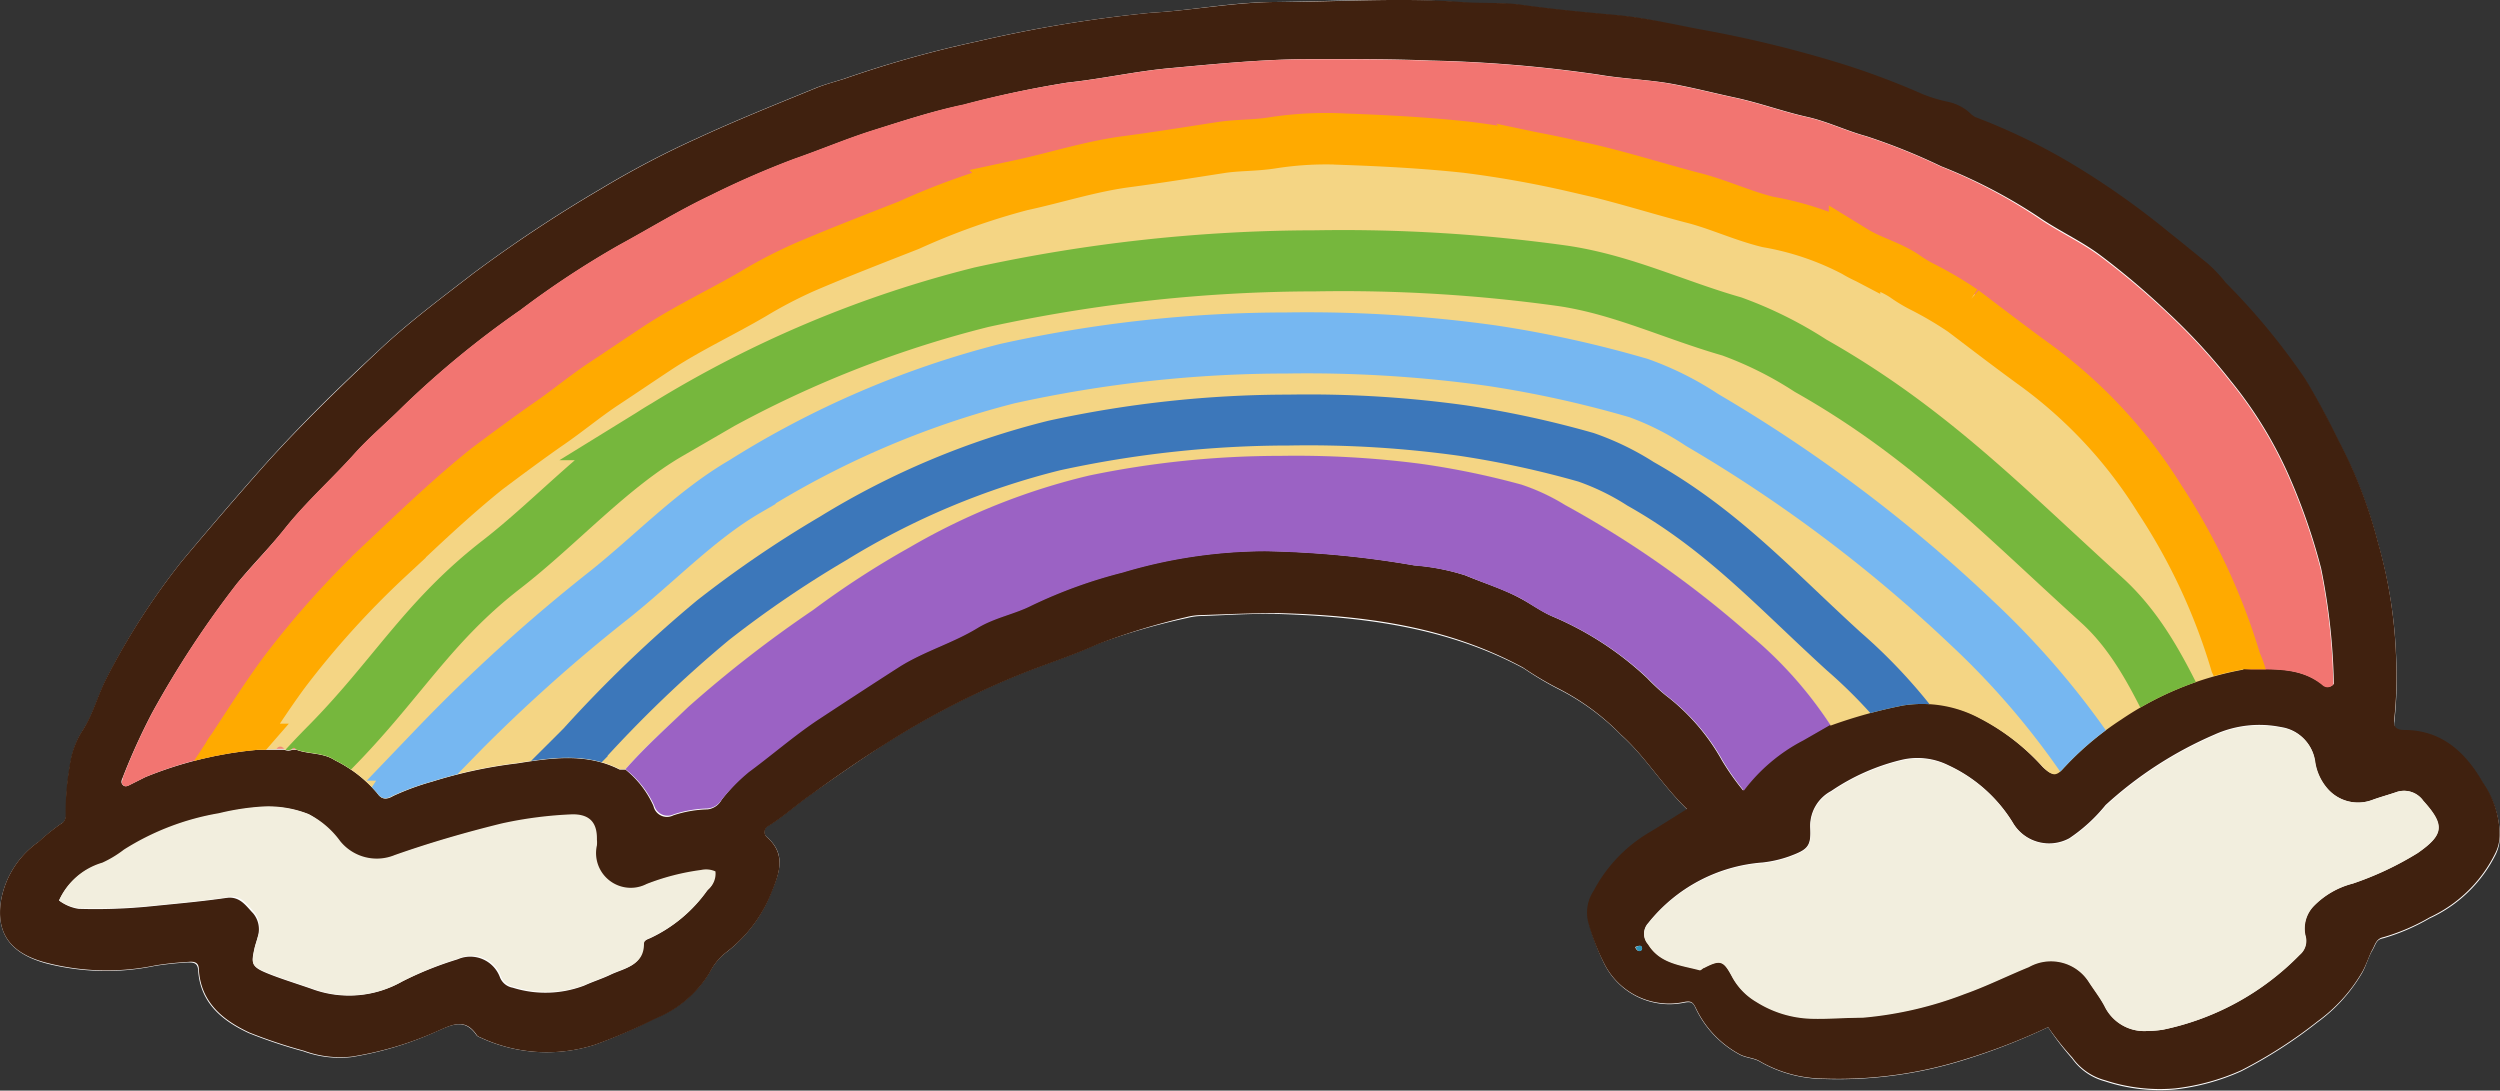 <svg xmlns="http://www.w3.org/2000/svg" xmlns:xlink="http://www.w3.org/1999/xlink" viewBox="0 0 137.54 60"><rect x="0" y="0" width="137.54" height="60" fill="#333333" stroke="none"/><defs><style>.cls-1,.cls-11,.cls-12,.cls-13,.cls-15{fill:none;}.cls-2{fill:#fff;}.cls-3{fill:#40210f;}.cls-4{fill:#f4d584;}.cls-5{fill:#f27571;}.cls-6{fill:#f2eede;}.cls-7{fill:#9b62c4;}.cls-8{fill:#3095b9;}.cls-9{fill:#f28a71;}.cls-10{clip-path:url(#clip-path);}.cls-11{stroke:#3c77ba;stroke-width:2.8px;}.cls-11,.cls-12,.cls-13,.cls-15{stroke-miterlimit:10;}.cls-12{stroke:#76b7f1;}.cls-12,.cls-13{stroke-width:3.36px;}.cls-13{stroke:#76b73d;}.cls-14{clip-path:url(#clip-path-2);}.cls-15{stroke:#fa0;stroke-width:2.83px;}</style><clipPath id="clip-path"><path class="cls-1" d="M16.06,41.22a.5.5,0,0,1-.43,0,.24.24,0,0,0-.42,0l-1.05,0a1.62,1.62,0,0,1,.38-1.2c.92-1.42,1.81-2.86,2.81-4.23A50.17,50.17,0,0,1,23,29.46c1.73-1.65,3.44-3.31,5.29-4.81,1.08-.88,2.15-1.77,3.3-2.53s2-1.49,3-2.18,2-1.35,3-2C39.22,16.84,41,16,42.67,15a25.66,25.66,0,0,1,2.84-1.5c1.85-.81,3.74-1.54,5.62-2.3A39.54,39.54,0,0,1,57.25,9c1.87-.41,3.69-1,5.61-1.27C64.58,7.5,66.29,7.22,68,7c.95-.15,1.91-.1,2.86-.27a19.13,19.13,0,0,1,3.92-.2c2.19.08,4.38.2,6.57.45A57.48,57.48,0,0,1,87.22,8c2.11.46,4.17,1.14,6.27,1.69,1.41.38,2.73,1,4.14,1.36a15.77,15.77,0,0,1,4.7,1.61c.86.54,1.85.79,2.69,1.36a9,9,0,0,0,.9.55,20.17,20.17,0,0,1,2.28,1.36c1.35,1,2.63,2,4,3a26.07,26.07,0,0,1,6.71,7.37,34.48,34.48,0,0,1,4.13,9,4.06,4.06,0,0,1,.38,1.54,17.52,17.52,0,0,0-6.72,2.75,16.59,16.59,0,0,0-3.15,2.65c-.43.5-.63.45-1.12,0a12.33,12.33,0,0,0-3.5-2.71,6.73,6.73,0,0,0-4.22-.72,27.21,27.21,0,0,0-4,1.11,22.39,22.39,0,0,0-4.48-5,56,56,0,0,0-10.12-7.1,11.42,11.42,0,0,0-2.4-1.12,44.5,44.5,0,0,0-5.51-1.14,53.15,53.15,0,0,0-7.76-.44,51.69,51.69,0,0,0-10.5,1.08,36.08,36.08,0,0,0-9.86,3.94,48.89,48.89,0,0,0-5.35,3.47,66.4,66.4,0,0,0-6.85,5.32C36.7,40,35.48,41.1,34.41,42.32c-.11,0-.23,0-.32,0-1.83-.93-3.75-.64-5.64-.34a25.81,25.81,0,0,0-4.66,1,14,14,0,0,0-2.17.79c-.44.26-.68.15-.88-.15a7.33,7.33,0,0,0-2.33-1.81c-.65-.43-1.44-.32-2.13-.58C16.21,41.12,16.14,41.11,16.06,41.22Z"/></clipPath><clipPath id="clip-path-2"><path class="cls-1" d="M127.67,31.26a33.44,33.44,0,0,0-1.9-5.39,23,23,0,0,0-3.08-4.94,32.94,32.94,0,0,0-3.44-3.74A41.78,41.78,0,0,0,115.5,14c-1.06-.78-2.28-1.33-3.35-2.07a28.92,28.92,0,0,0-5.35-2.78,33.59,33.59,0,0,0-4.13-1.66c-1.1-.3-2.13-.81-3.25-1.06-1.34-.3-2.63-.78-4-1.07-1.16-.25-2.32-.55-3.5-.76s-2.69-.27-4-.5a75.25,75.25,0,0,0-9.24-.77c-2.15-.09-4.31-.08-6.47-.08-2.64,0-5.25.26-7.86.5-1.87.17-3.72.59-5.6.79A56.43,56.43,0,0,0,53,5.77c-1.7.35-3.36.9-5,1.42-1.45.46-2.86,1.06-4.3,1.56a49.2,49.2,0,0,0-4.59,2c-1.73.82-3.37,1.83-5.06,2.75a50.18,50.18,0,0,0-5.42,3.57,51.65,51.65,0,0,0-6.49,5.33c-.85.85-1.78,1.63-2.59,2.52-1.25,1.4-2.66,2.65-3.84,4.12-.84,1.06-1.8,2-2.66,3.06A54.21,54.21,0,0,0,8.38,39.2a34.85,34.85,0,0,0-1.63,3.58c-.06.13-.12.27,0,.4s.26.07.39,0L8,42.75a21.58,21.58,0,0,1,6.18-1.5l1.05,0a.24.24,0,0,1,.42,0,.5.5,0,0,0,.43,0c.08-.11.15-.1.22,0,.69.26,1.48.15,2.13.58a7.33,7.33,0,0,1,2.33,1.81c.2.3.44.41.88.15A14,14,0,0,1,23.79,43a25.81,25.81,0,0,1,4.66-1c1.89-.3,3.81-.59,5.64.34.09,0,.21,0,.32,0,1.07-1.22,2.29-2.31,3.46-3.43a66.4,66.4,0,0,1,6.85-5.32,48.89,48.89,0,0,1,5.35-3.47,36.08,36.08,0,0,1,9.86-3.94,51.69,51.69,0,0,1,10.5-1.08,53.15,53.15,0,0,1,7.76.44,44.5,44.5,0,0,1,5.51,1.14,11.42,11.42,0,0,1,2.4,1.12,56,56,0,0,1,10.12,7.1,22.39,22.39,0,0,1,4.48,5,27.21,27.21,0,0,1,4-1.11,6.73,6.73,0,0,1,4.22.72,12.33,12.33,0,0,1,3.5,2.71c.49.47.69.52,1.12,0a16.59,16.59,0,0,1,3.15-2.65,17.52,17.52,0,0,1,6.72-2.75h.43c1.39,0,2.79-.06,4,.9a.4.4,0,0,0,.56-.08A35,35,0,0,0,127.67,31.26Z"/></clipPath></defs><title>icon-niji</title><g id="レイヤー_2" data-name="レイヤー 2"><g id="レイヤー_5" data-name="レイヤー 5"><path class="cls-2" d="M112.68,56.51A15.43,15.43,0,0,0,114,58.24a3.23,3.23,0,0,0,1.8,1.25,9.62,9.62,0,0,0,3.85.45,12.22,12.22,0,0,0,3.65-1,25.53,25.53,0,0,0,4.19-2.69,8.88,8.88,0,0,0,2.45-2.7c.23-.39.34-.86.57-1.25s.2-.6.61-.68a11.38,11.38,0,0,0,2.54-1.09A7.58,7.58,0,0,0,137.31,47a2.22,2.22,0,0,0,.22-.92,5,5,0,0,0-.9-2.9c-.95-1.66-2.26-2.92-4.35-2.92-.43,0-.61-.18-.55-.57a22.71,22.71,0,0,0,.1-3.5,26.2,26.2,0,0,0-1-6.29,25.44,25.44,0,0,0-2.13-5.51c-.58-1.18-1.19-2.34-1.87-3.45a36.89,36.89,0,0,0-4.37-5.29,7.83,7.83,0,0,0-1-1.06c-.71-.57-1.41-1.15-2.13-1.72a44.43,44.43,0,0,0-4.92-3.51,33.49,33.49,0,0,0-5.73-2.82,1.3,1.3,0,0,1-.33-.26,2.63,2.63,0,0,0-1.13-.57,8.1,8.1,0,0,1-1.43-.43,43.4,43.4,0,0,0-4.16-1.58,65.69,65.69,0,0,0-8.16-2C92,1.36,90.5,1,89,.87,87.23.71,85.47.55,83.71.3,82.63.14,81.52.24,80.43.15,77-.14,73.57.07,70.14.11c-2.29,0-4.52.46-6.79.59a73.28,73.28,0,0,0-9.56,1.57,61.76,61.76,0,0,0-7.38,2.07c-.5.16-1,.29-1.51.49-2.2.9-4.4,1.78-6.56,2.78a50.94,50.94,0,0,0-5.28,2.77A76.5,76.5,0,0,0,26,15.06c-1.76,1.36-3.56,2.7-5.16,4.21-2.16,2-4.29,4.08-6.28,6.3Q12.23,28.2,10,30.88a38.78,38.78,0,0,0-4.08,6.35c-.53,1-.77,2.08-1.39,3a4.75,4.75,0,0,0-.67,1.9,14.47,14.47,0,0,0-.22,2.55c0,.27,0,.49-.26.63a11.89,11.89,0,0,0-1.24,1A5,5,0,0,0,.05,49.58C-.21,51.37.58,52.46,2.53,53a13.22,13.22,0,0,0,6,.14,17.8,17.8,0,0,1,1.79-.19c.3,0,.55,0,.58.42.11,1.81,1.33,2.79,2.79,3.47a27.65,27.65,0,0,0,3,1,5.81,5.81,0,0,0,2.63.32A18.51,18.51,0,0,0,24,56.75c.83-.36,1.56-.77,2.22.21a.42.42,0,0,0,.18.11,8.64,8.64,0,0,0,6.34.4A29.34,29.34,0,0,0,36.06,56a6.21,6.21,0,0,0,3-2.55A3.24,3.24,0,0,1,40,52.36a7.69,7.69,0,0,0,2.36-3.11c.44-1.07,1-2.18-.17-3.2a.37.37,0,0,1,.08-.63c.84-.52,1.57-1.2,2.39-1.76,1.33-.93,2.67-1.86,4-2.73a45.48,45.48,0,0,1,7.84-4c1.29-.5,2.61-.93,3.86-1.5A36.77,36.77,0,0,1,65.31,34a3.4,3.4,0,0,1,.84-.11c1.41-.05,2.81-.15,4.23-.11,4.69.16,9.25.74,13.46,3a17.86,17.86,0,0,0,1.82,1.09,13.16,13.16,0,0,1,3.56,2.6c1.33,1.19,2.26,2.77,3.63,4.09-.76.47-1.44.91-2.13,1.32a8.12,8.12,0,0,0-3,3.17,2.17,2.17,0,0,0-.31,1.64A11.77,11.77,0,0,0,88.25,53a4,4,0,0,0,4.43,2.16c.38-.07.47,0,.62.34A5.61,5.61,0,0,0,95.67,58c.38.22.83.2,1.19.43a7.16,7.16,0,0,0,3.45.93,23.18,23.18,0,0,0,7.76-1.05A34.1,34.1,0,0,0,112.68,56.51Z"/><path class="cls-3" d="M112.68,56.51a34.1,34.1,0,0,1-4.61,1.78,23.18,23.18,0,0,1-7.76,1.05,7.16,7.16,0,0,1-3.45-.93c-.36-.23-.81-.21-1.19-.43a5.61,5.61,0,0,1-2.37-2.52c-.15-.3-.24-.41-.62-.34A4,4,0,0,1,88.25,53a11.77,11.77,0,0,1-.88-2.29A2.17,2.17,0,0,1,87.68,49a8.12,8.12,0,0,1,3-3.17c.69-.41,1.37-.85,2.13-1.32-1.37-1.32-2.3-2.9-3.63-4.09a13.16,13.16,0,0,0-3.56-2.6,17.86,17.86,0,0,1-1.82-1.09c-4.21-2.29-8.77-2.87-13.46-3-1.42,0-2.82.06-4.23.11a3.4,3.4,0,0,0-.84.11,36.77,36.77,0,0,0-4.89,1.5c-1.25.57-2.57,1-3.86,1.5a45.48,45.48,0,0,0-7.84,4c-1.38.87-2.72,1.8-4,2.73-.82.56-1.55,1.24-2.39,1.76a.37.37,0,0,0-.08.63c1.12,1,.61,2.13.17,3.2A7.69,7.69,0,0,1,40,52.36a3.24,3.24,0,0,0-.94,1.13,6.21,6.21,0,0,1-3,2.55,29.34,29.34,0,0,1-3.3,1.43,8.64,8.64,0,0,1-6.34-.4.42.42,0,0,1-.18-.11c-.66-1-1.39-.57-2.22-.21a18.51,18.51,0,0,1-4.66,1.38,5.81,5.81,0,0,1-2.63-.32,27.65,27.65,0,0,1-3-1c-1.46-.68-2.68-1.66-2.79-3.47,0-.42-.28-.45-.58-.42a17.8,17.8,0,0,0-1.79.19,13.22,13.22,0,0,1-6-.14C.58,52.46-.21,51.37.05,49.58a5,5,0,0,1,2.06-3.26,11.89,11.89,0,0,1,1.24-1c.26-.14.27-.36.26-.63a14.47,14.47,0,0,1,.22-2.55,4.75,4.75,0,0,1,.67-1.9c.62-.92.86-2,1.39-3A38.78,38.78,0,0,1,10,30.88q2.25-2.68,4.58-5.31c2-2.22,4.12-4.27,6.28-6.3,1.6-1.51,3.4-2.85,5.16-4.21a76.5,76.5,0,0,1,7.07-4.68,50.94,50.94,0,0,1,5.28-2.77c2.16-1,4.36-1.88,6.56-2.78.5-.2,1-.33,1.51-.49a61.76,61.76,0,0,1,7.38-2.07A73.28,73.28,0,0,1,63.35.7c2.27-.13,4.5-.57,6.79-.59,3.43,0,6.86-.25,10.29,0,1.09.09,2.2,0,3.28.15,1.76.25,3.52.41,5.28.57,1.51.14,3,.49,4.47.77a65.69,65.69,0,0,1,8.16,2,43.4,43.4,0,0,1,4.16,1.58,8.1,8.1,0,0,0,1.43.43,2.63,2.63,0,0,1,1.13.57,1.3,1.3,0,0,0,.33.26,33.49,33.49,0,0,1,5.73,2.82,44.43,44.43,0,0,1,4.92,3.51c.72.57,1.42,1.15,2.13,1.72a7.83,7.83,0,0,1,1,1.06,36.89,36.89,0,0,1,4.37,5.29c.68,1.11,1.29,2.27,1.87,3.45a25.44,25.44,0,0,1,2.13,5.51,26.2,26.2,0,0,1,1,6.29,22.71,22.71,0,0,1-.1,3.5c-.06.39.12.57.55.57,2.09,0,3.4,1.26,4.35,2.92a5,5,0,0,1,.9,2.9,2.22,2.22,0,0,1-.22.92,7.58,7.58,0,0,1-3.63,3.57,11.38,11.38,0,0,1-2.54,1.09c-.41.08-.46.42-.61.68s-.34.86-.57,1.25a8.88,8.88,0,0,1-2.45,2.7,25.53,25.53,0,0,1-4.19,2.69,12.22,12.22,0,0,1-3.65,1,9.62,9.62,0,0,1-3.85-.45,3.23,3.23,0,0,1-1.8-1.25A15.43,15.43,0,0,1,112.68,56.51ZM123.41,36.8h.43c1.39,0,2.79-.06,4,.9a.4.4,0,0,0,.56-.08,35,35,0,0,0-.7-6.35,33.44,33.44,0,0,0-1.9-5.39,23,23,0,0,0-3.08-4.94,32.94,32.94,0,0,0-3.44-3.74A41.78,41.78,0,0,0,115.5,14c-1.06-.78-2.28-1.33-3.35-2.07a28.92,28.92,0,0,0-5.35-2.78,33.59,33.59,0,0,0-4.13-1.66c-1.1-.3-2.13-.81-3.25-1.06-1.34-.3-2.63-.78-4-1.07-1.16-.25-2.32-.55-3.5-.76s-2.69-.27-4-.5a75.25,75.25,0,0,0-9.24-.77c-2.15-.09-4.31-.08-6.47-.08-2.64,0-5.25.26-7.86.5-1.87.17-3.72.59-5.6.79A56.43,56.43,0,0,0,53,5.77c-1.7.35-3.36.9-5,1.42-1.45.46-2.86,1.06-4.3,1.56a49.2,49.2,0,0,0-4.59,2c-1.73.82-3.37,1.83-5.06,2.75a50.18,50.18,0,0,0-5.42,3.57,51.65,51.65,0,0,0-6.49,5.33c-.85.85-1.78,1.63-2.59,2.52-1.25,1.4-2.66,2.65-3.84,4.12-.84,1.06-1.8,2-2.66,3.06A54.21,54.21,0,0,0,8.38,39.2a34.85,34.85,0,0,0-1.63,3.58c-.06.13-.12.27,0,.4s.26.07.39,0L8,42.75a21.58,21.58,0,0,1,6.18-1.5l1.05,0,.42,0a.5.5,0,0,0,.43,0h.22c.69.26,1.48.15,2.13.58a7.33,7.33,0,0,1,2.33,1.81c.2.3.44.41.88.15A14,14,0,0,1,23.79,43a25.81,25.81,0,0,1,4.66-1c1.89-.3,3.81-.59,5.64.34.09,0,.21,0,.32,0a5.37,5.37,0,0,1,1.54,2,.76.76,0,0,0,1.09.52,6.35,6.35,0,0,1,1.88-.33A1,1,0,0,0,39.7,44a10.64,10.64,0,0,1,1.45-1.54c1.25-.92,2.42-1.94,3.72-2.82,1.52-1,3.05-2,4.61-3,1.37-.85,2.93-1.29,4.29-2.13.92-.56,2-.74,2.95-1.22a26.71,26.71,0,0,1,5-1.81,27.61,27.61,0,0,1,7.84-1.17,53,53,0,0,1,8.24.79,12.26,12.26,0,0,1,2.81.55c1,.42,2.07.74,3,1.25.6.31,1.15.72,1.77,1a17.67,17.67,0,0,1,5.24,3.41,11,11,0,0,0,1,.93,11.64,11.64,0,0,1,3.11,3.59,13.59,13.59,0,0,0,1.16,1.65,9.65,9.65,0,0,1,3.28-2.77l1.48-.85a27.21,27.21,0,0,1,4-1.11,6.73,6.73,0,0,1,4.22.72,12.33,12.33,0,0,1,3.5,2.71c.49.47.69.52,1.12,0a16.59,16.59,0,0,1,3.15-2.65A17.52,17.52,0,0,1,123.41,36.8Zm-5.28,19.92a6.09,6.09,0,0,0,.85-.07,14.69,14.69,0,0,0,7.53-4.12,1,1,0,0,0,.31-1.07,1.78,1.78,0,0,1,.46-1.61,4.6,4.6,0,0,1,2.15-1.24A17.37,17.37,0,0,0,133,46.93c1.45-1,1.51-1.54.31-2.87a1.29,1.29,0,0,0-1.51-.47c-.44.15-.89.27-1.32.43a2.23,2.23,0,0,1-2.44-.63,2.9,2.9,0,0,1-.69-1.54A2.2,2.2,0,0,0,125.49,40a6,6,0,0,0-3.65.41,21.42,21.42,0,0,0-6,3.88,9,9,0,0,1-2,1.83,2.32,2.32,0,0,1-3.12-.89,8.18,8.18,0,0,0-3.53-3.13,3.81,3.81,0,0,0-2.6-.29,11.75,11.75,0,0,0-3.85,1.71,2.17,2.17,0,0,0-1.15,2c.06,1.06-.14,1.22-1.17,1.6a6.53,6.53,0,0,1-1.44.33,8.89,8.89,0,0,0-6.31,3.34.84.84,0,0,0,0,1.13c.65,1.07,1.78,1.15,2.82,1.42.11,0,.18-.08.26-.12.92-.44,1.07-.4,1.56.52a3.56,3.56,0,0,0,1.32,1.35,6,6,0,0,0,3,.92c1,0,1.92,0,2.88-.06a20.52,20.52,0,0,0,5.58-1.3c1.19-.42,2.35-1,3.53-1.48a2.47,2.47,0,0,1,3.29.81c.29.45.62.87.87,1.34A2.42,2.42,0,0,0,118.13,56.72ZM3.25,49.54A2.32,2.32,0,0,0,4.32,50a30.26,30.26,0,0,0,4-.14c1.37-.14,2.76-.26,4.13-.46.75-.11,1.08.44,1.47.84a1.37,1.37,0,0,1,.26,1.3c-.06.24-.15.47-.2.72-.17.75-.09.94.61,1.24s1.71.61,2.57.91A5.89,5.89,0,0,0,22.12,54a19.21,19.21,0,0,1,3.05-1.22,1.74,1.74,0,0,1,2.34,1,.92.92,0,0,0,.7.56,6,6,0,0,0,3.94-.12c.48-.22,1-.38,1.47-.61.73-.34,1.74-.47,1.75-1.64,0-.19.21-.28.37-.34A7.92,7.92,0,0,0,38.89,49a1.12,1.12,0,0,0,.41-1,1.27,1.27,0,0,0-.78-.08,12.86,12.86,0,0,0-3,.77,1.91,1.91,0,0,1-2.74-2.12,1.73,1.73,0,0,0,0-.32c0-.94-.4-1.44-1.33-1.39a22.14,22.14,0,0,0-3.9.5c-2,.49-4,1.06-5.89,1.74a2.59,2.59,0,0,1-3-.76A4.86,4.86,0,0,0,17,44.81a6,6,0,0,0-2.5-.41,13.71,13.71,0,0,0-2.42.37,14.21,14.21,0,0,0-5.22,2,6.09,6.09,0,0,1-1.19.72A3.76,3.76,0,0,0,3.25,49.54ZM90.34,52.2c0-.14-.08-.17-.19-.16a.64.64,0,0,0-.18.06c0,.07.08.18.16.21S90.31,52.3,90.34,52.2Z"/><path class="cls-4" d="M16.06,41.22a.5.5,0,0,1-.43,0,.24.24,0,0,0-.42,0l-1.05,0a1.62,1.62,0,0,1,.38-1.2c.92-1.42,1.81-2.86,2.81-4.23A50.17,50.17,0,0,1,23,29.46c1.73-1.65,3.44-3.31,5.29-4.81,1.08-.88,2.15-1.77,3.3-2.53s2-1.49,3-2.18,2-1.35,3-2C39.22,16.84,41,16,42.67,15a25.66,25.66,0,0,1,2.84-1.5c1.85-.81,3.74-1.54,5.62-2.3A39.54,39.54,0,0,1,57.25,9c1.87-.41,3.69-1,5.61-1.27C64.58,7.5,66.29,7.22,68,7c.95-.15,1.91-.1,2.86-.27a19.13,19.13,0,0,1,3.92-.2c2.19.08,4.38.2,6.57.45A57.48,57.48,0,0,1,87.22,8c2.11.46,4.17,1.14,6.27,1.69,1.41.38,2.73,1,4.14,1.36a15.77,15.77,0,0,1,4.7,1.61c.86.54,1.85.79,2.69,1.36a9,9,0,0,0,.9.55,20.17,20.17,0,0,1,2.28,1.36c1.35,1,2.63,2,4,3a26.07,26.07,0,0,1,6.71,7.37,34.48,34.48,0,0,1,4.13,9,4.06,4.06,0,0,1,.38,1.54,17.52,17.52,0,0,0-6.72,2.75,16.59,16.59,0,0,0-3.15,2.65c-.43.5-.63.45-1.12,0a12.33,12.33,0,0,0-3.5-2.71,6.73,6.73,0,0,0-4.22-.72,27.21,27.21,0,0,0-4,1.11,22.39,22.39,0,0,0-4.48-5,56,56,0,0,0-10.12-7.1,11.42,11.42,0,0,0-2.4-1.12,44.5,44.5,0,0,0-5.51-1.14,53.15,53.15,0,0,0-7.76-.44,51.69,51.69,0,0,0-10.5,1.08,36.08,36.08,0,0,0-9.86,3.94,48.89,48.89,0,0,0-5.35,3.47,66.4,66.4,0,0,0-6.85,5.32C36.7,40,35.48,41.1,34.41,42.32c-.11,0-.23,0-.32,0-1.83-.93-3.75-.64-5.64-.34a25.81,25.81,0,0,0-4.66,1,14,14,0,0,0-2.17.79c-.44.26-.68.15-.88-.15a7.33,7.33,0,0,0-2.33-1.81c-.65-.43-1.44-.32-2.13-.58C16.21,41.12,16.14,41.11,16.06,41.22Z"/><path class="cls-5" d="M123.41,36.8a4.06,4.06,0,0,0-.38-1.54,34.48,34.48,0,0,0-4.13-9,26.07,26.07,0,0,0-6.71-7.37c-1.36-1-2.64-2-4-3a20.17,20.17,0,0,0-2.28-1.36A9,9,0,0,1,105,14c-.84-.57-1.83-.82-2.69-1.36A15.77,15.77,0,0,0,97.63,11c-1.41-.36-2.73-1-4.14-1.36-2.1-.55-4.16-1.23-6.27-1.69a57.48,57.48,0,0,0-5.86-1.05c-2.19-.25-4.38-.37-6.57-.45a19.13,19.13,0,0,0-3.92.2C69.92,6.85,69,6.8,68,7c-1.72.27-3.43.55-5.15.79C60.94,8,59.12,8.6,57.25,9a39.54,39.54,0,0,0-6.12,2.2c-1.88.76-3.77,1.49-5.62,2.3A25.66,25.66,0,0,0,42.67,15c-1.68,1-3.45,1.83-5.09,2.92-1,.66-2,1.34-3,2s-2,1.5-3,2.18-2.22,1.65-3.3,2.53c-1.85,1.5-3.56,3.16-5.29,4.81a50.17,50.17,0,0,0-5.66,6.36c-1,1.37-1.89,2.81-2.81,4.23a1.62,1.62,0,0,0-.38,1.2A21.58,21.58,0,0,0,8,42.75l-.85.43c-.13.07-.26.13-.39,0s0-.27,0-.4A34.85,34.85,0,0,1,8.38,39.2a54.21,54.21,0,0,1,4.67-7.12c.86-1,1.82-2,2.66-3.06,1.18-1.47,2.59-2.72,3.84-4.12.81-.89,1.74-1.67,2.59-2.52a51.65,51.65,0,0,1,6.49-5.33,50.18,50.18,0,0,1,5.42-3.57c1.69-.92,3.33-1.93,5.06-2.75a49.2,49.2,0,0,1,4.59-2c1.44-.5,2.85-1.1,4.3-1.56,1.67-.52,3.33-1.07,5-1.42a56.43,56.43,0,0,1,5.72-1.2c1.88-.2,3.73-.62,5.6-.79,2.61-.24,5.22-.51,7.86-.5,2.16,0,4.32,0,6.47.08a75.25,75.25,0,0,1,9.24.77c1.32.23,2.69.26,4,.5s2.34.51,3.5.76c1.36.29,2.65.77,4,1.07,1.12.25,2.15.76,3.25,1.06a33.59,33.59,0,0,1,4.13,1.66A28.92,28.92,0,0,1,112.15,12c1.07.74,2.29,1.29,3.35,2.07a41.78,41.78,0,0,1,3.75,3.16,32.94,32.94,0,0,1,3.44,3.74,23,23,0,0,1,3.08,4.94,33.44,33.44,0,0,1,1.9,5.39,35,35,0,0,1,.7,6.35.4.4,0,0,1-.56.08c-1.18-1-2.58-.89-4-.9Z"/><path class="cls-6" d="M118.13,56.72a2.42,2.42,0,0,1-2.35-1.36c-.25-.47-.58-.89-.87-1.34a2.47,2.47,0,0,0-3.29-.81c-1.18.48-2.34,1.06-3.53,1.48a20.52,20.52,0,0,1-5.58,1.3c-1,0-1.92.09-2.88.06a6,6,0,0,1-3-.92,3.56,3.56,0,0,1-1.32-1.35c-.49-.92-.64-1-1.56-.52-.08,0-.15.15-.26.12-1-.27-2.17-.35-2.82-1.42a.84.84,0,0,1,0-1.13A8.89,8.89,0,0,1,97,47.49a6.53,6.53,0,0,0,1.44-.33c1-.38,1.23-.54,1.17-1.6a2.17,2.17,0,0,1,1.15-2,11.75,11.75,0,0,1,3.85-1.71,3.81,3.81,0,0,1,2.6.29,8.18,8.18,0,0,1,3.53,3.13,2.32,2.32,0,0,0,3.12.89,9,9,0,0,0,2-1.83,21.42,21.42,0,0,1,6-3.88,6,6,0,0,1,3.65-.41,2.2,2.2,0,0,1,1.86,1.81,2.9,2.9,0,0,0,.69,1.54,2.23,2.23,0,0,0,2.44.63c.43-.16.88-.28,1.32-.43a1.29,1.29,0,0,1,1.51.47c1.2,1.33,1.14,1.85-.31,2.87a17.37,17.37,0,0,1-3.57,1.68,4.6,4.6,0,0,0-2.15,1.24,1.78,1.78,0,0,0-.46,1.61,1,1,0,0,1-.31,1.07A14.69,14.69,0,0,1,119,56.65,6.09,6.09,0,0,1,118.13,56.72Z"/><path class="cls-7" d="M34.41,42.32c1.07-1.22,2.29-2.31,3.46-3.43a66.4,66.4,0,0,1,6.85-5.32,48.89,48.89,0,0,1,5.35-3.47,36.08,36.08,0,0,1,9.86-3.94,51.69,51.69,0,0,1,10.5-1.08,53.15,53.15,0,0,1,7.76.44,44.5,44.5,0,0,1,5.51,1.14,11.42,11.42,0,0,1,2.4,1.12,56,56,0,0,1,10.12,7.1,22.39,22.39,0,0,1,4.48,5l-1.48.85a9.65,9.65,0,0,0-3.28,2.77,13.59,13.59,0,0,1-1.16-1.65,11.64,11.64,0,0,0-3.11-3.59,11,11,0,0,1-1-.93,17.67,17.67,0,0,0-5.24-3.41c-.62-.25-1.17-.66-1.77-1-1-.51-2-.83-3-1.25a12.26,12.26,0,0,0-2.81-.55,53,53,0,0,0-8.24-.79,27.61,27.61,0,0,0-7.84,1.17,26.71,26.71,0,0,0-5,1.81c-.94.48-2,.66-2.95,1.22-1.36.84-2.92,1.28-4.29,2.13-1.56,1-3.09,2-4.61,3-1.3.88-2.47,1.9-3.72,2.82A10.64,10.64,0,0,0,39.7,44a1,1,0,0,1-.78.48,6.35,6.35,0,0,0-1.88.33A.76.76,0,0,1,36,44.33,5.37,5.37,0,0,0,34.41,42.32Z"/><path class="cls-6" d="M3.25,49.54a3.76,3.76,0,0,1,2.38-2.08,6.09,6.09,0,0,0,1.19-.72,14.21,14.21,0,0,1,5.22-2,13.71,13.71,0,0,1,2.42-.37,6,6,0,0,1,2.5.41,4.86,4.86,0,0,1,1.76,1.5,2.59,2.59,0,0,0,3,.76c1.93-.68,3.9-1.25,5.89-1.74a22.14,22.14,0,0,1,3.9-.5c.93,0,1.35.45,1.33,1.39a1.73,1.73,0,0,1,0,.32,1.91,1.91,0,0,0,2.74,2.12,12.86,12.86,0,0,1,3-.77,1.27,1.27,0,0,1,.78.08,1.12,1.12,0,0,1-.41,1,7.92,7.92,0,0,1-3.15,2.64c-.16.06-.37.15-.37.34,0,1.17-1,1.3-1.75,1.64-.47.23-1,.39-1.47.61a6,6,0,0,1-3.94.12.92.92,0,0,1-.7-.56,1.74,1.74,0,0,0-2.34-1A19.21,19.21,0,0,0,22.12,54a5.89,5.89,0,0,1-4.92.39c-.86-.3-1.73-.56-2.57-.91S13.85,53,14,52.22c.05-.25.14-.48.2-.72A1.37,1.37,0,0,0,14,50.2c-.39-.4-.72-1-1.47-.84-1.37.2-2.76.32-4.13.46a30.26,30.26,0,0,1-4,.14A2.32,2.32,0,0,1,3.25,49.54Z"/><path class="cls-8" d="M90.34,52.2c0,.1-.12.16-.21.11S90,52.17,90,52.1a.64.64,0,0,1,.18-.06C90.26,52,90.35,52.06,90.34,52.2Z"/><path class="cls-9" d="M15.21,41.2a.24.24,0,0,1,.42,0Z"/><path class="cls-9" d="M16.06,41.22c.08-.11.15-.1.22,0Z"/><path class="cls-4" d="M88,20.64c.06-.08.14-.14.23-.07s0,.16,0,.24Z"/><g class="cls-10"><path class="cls-11" d="M27.77,45.49c1.32-1.6,2.82-3,4.26-4.46a69.94,69.94,0,0,1,7.2-6.91,60.3,60.3,0,0,1,6.59-4.49A43,43,0,0,1,58,24.51a60.71,60.71,0,0,1,12.92-1.4,61.36,61.36,0,0,1,9.56.58,53.85,53.85,0,0,1,6.78,1.47,14.22,14.22,0,0,1,3,1.46c4.5,2.54,7.32,5.7,11.17,9.21a28.74,28.74,0,0,1,5.52,6.45"/><path class="cls-12" d="M19.68,47.39c1.57-1.93,2.71-4.36,4.43-6.12a91.57,91.57,0,0,1,9.37-8.51c2.52-2,4.79-4.42,7.51-6A50.51,50.51,0,0,1,55.4,20.56a71.13,71.13,0,0,1,15.35-1.69,73.25,73.25,0,0,1,11.34.7,61.65,61.65,0,0,1,8.06,1.78,16.17,16.17,0,0,1,3.5,1.76,81,81,0,0,1,14.79,11.12,44.89,44.89,0,0,1,7.43,9"/><path class="cls-13" d="M12.78,47.31c1.88-2.27,3.3-4.1,5.36-6.18,3.68-3.72,5.38-6.93,9.47-10.09,3-2.33,5.83-5.51,9.09-7.4A61.31,61.31,0,0,1,54,16.35a86.68,86.68,0,0,1,18.4-2A87.57,87.57,0,0,1,86,15.18c3.28.49,6.1,1.87,9.28,2.78a21.35,21.35,0,0,1,4.33,2.16c6.4,3.62,10.48,7.87,16,12.88,3,2.71,4.15,6.72,6.25,10.27"/></g><g class="cls-14"><path class="cls-15" d="M123.84,38h-.43a4,4,0,0,0-.4-1.54,34,34,0,0,0-4.19-9A26.26,26.26,0,0,0,112,20.1c-1.38-1-2.68-2-4-3a20.69,20.69,0,0,0-2.32-1.36,7.65,7.65,0,0,1-.91-.56c-.85-.56-1.86-.81-2.74-1.35a16.21,16.21,0,0,0-4.77-1.62c-1.43-.35-2.78-1-4.21-1.35-2.13-.56-4.23-1.24-6.37-1.69A59.24,59.24,0,0,0,80.68,8.1c-2.23-.24-4.45-.36-6.68-.44a19.08,19.08,0,0,0-4,.2c-1,.16-1.93.11-2.91.27-1.74.27-3.48.55-5.23.78-1.94.27-3.79.87-5.69,1.28A38.94,38.94,0,0,0,50,12.39c-1.91.75-3.83,1.49-5.72,2.3a25.42,25.42,0,0,0-2.88,1.5c-1.71,1-3.5,1.83-5.17,2.92-1,.66-2,1.34-3,2s-2,1.49-3,2.18S27.85,25,26.76,25.82c-1.88,1.51-3.62,3.17-5.37,4.82A49.53,49.53,0,0,0,15.63,37c-1,1.36-1.92,2.81-2.85,4.23a1.61,1.61,0,0,0-.39,1.19"/></g></g></g></svg>